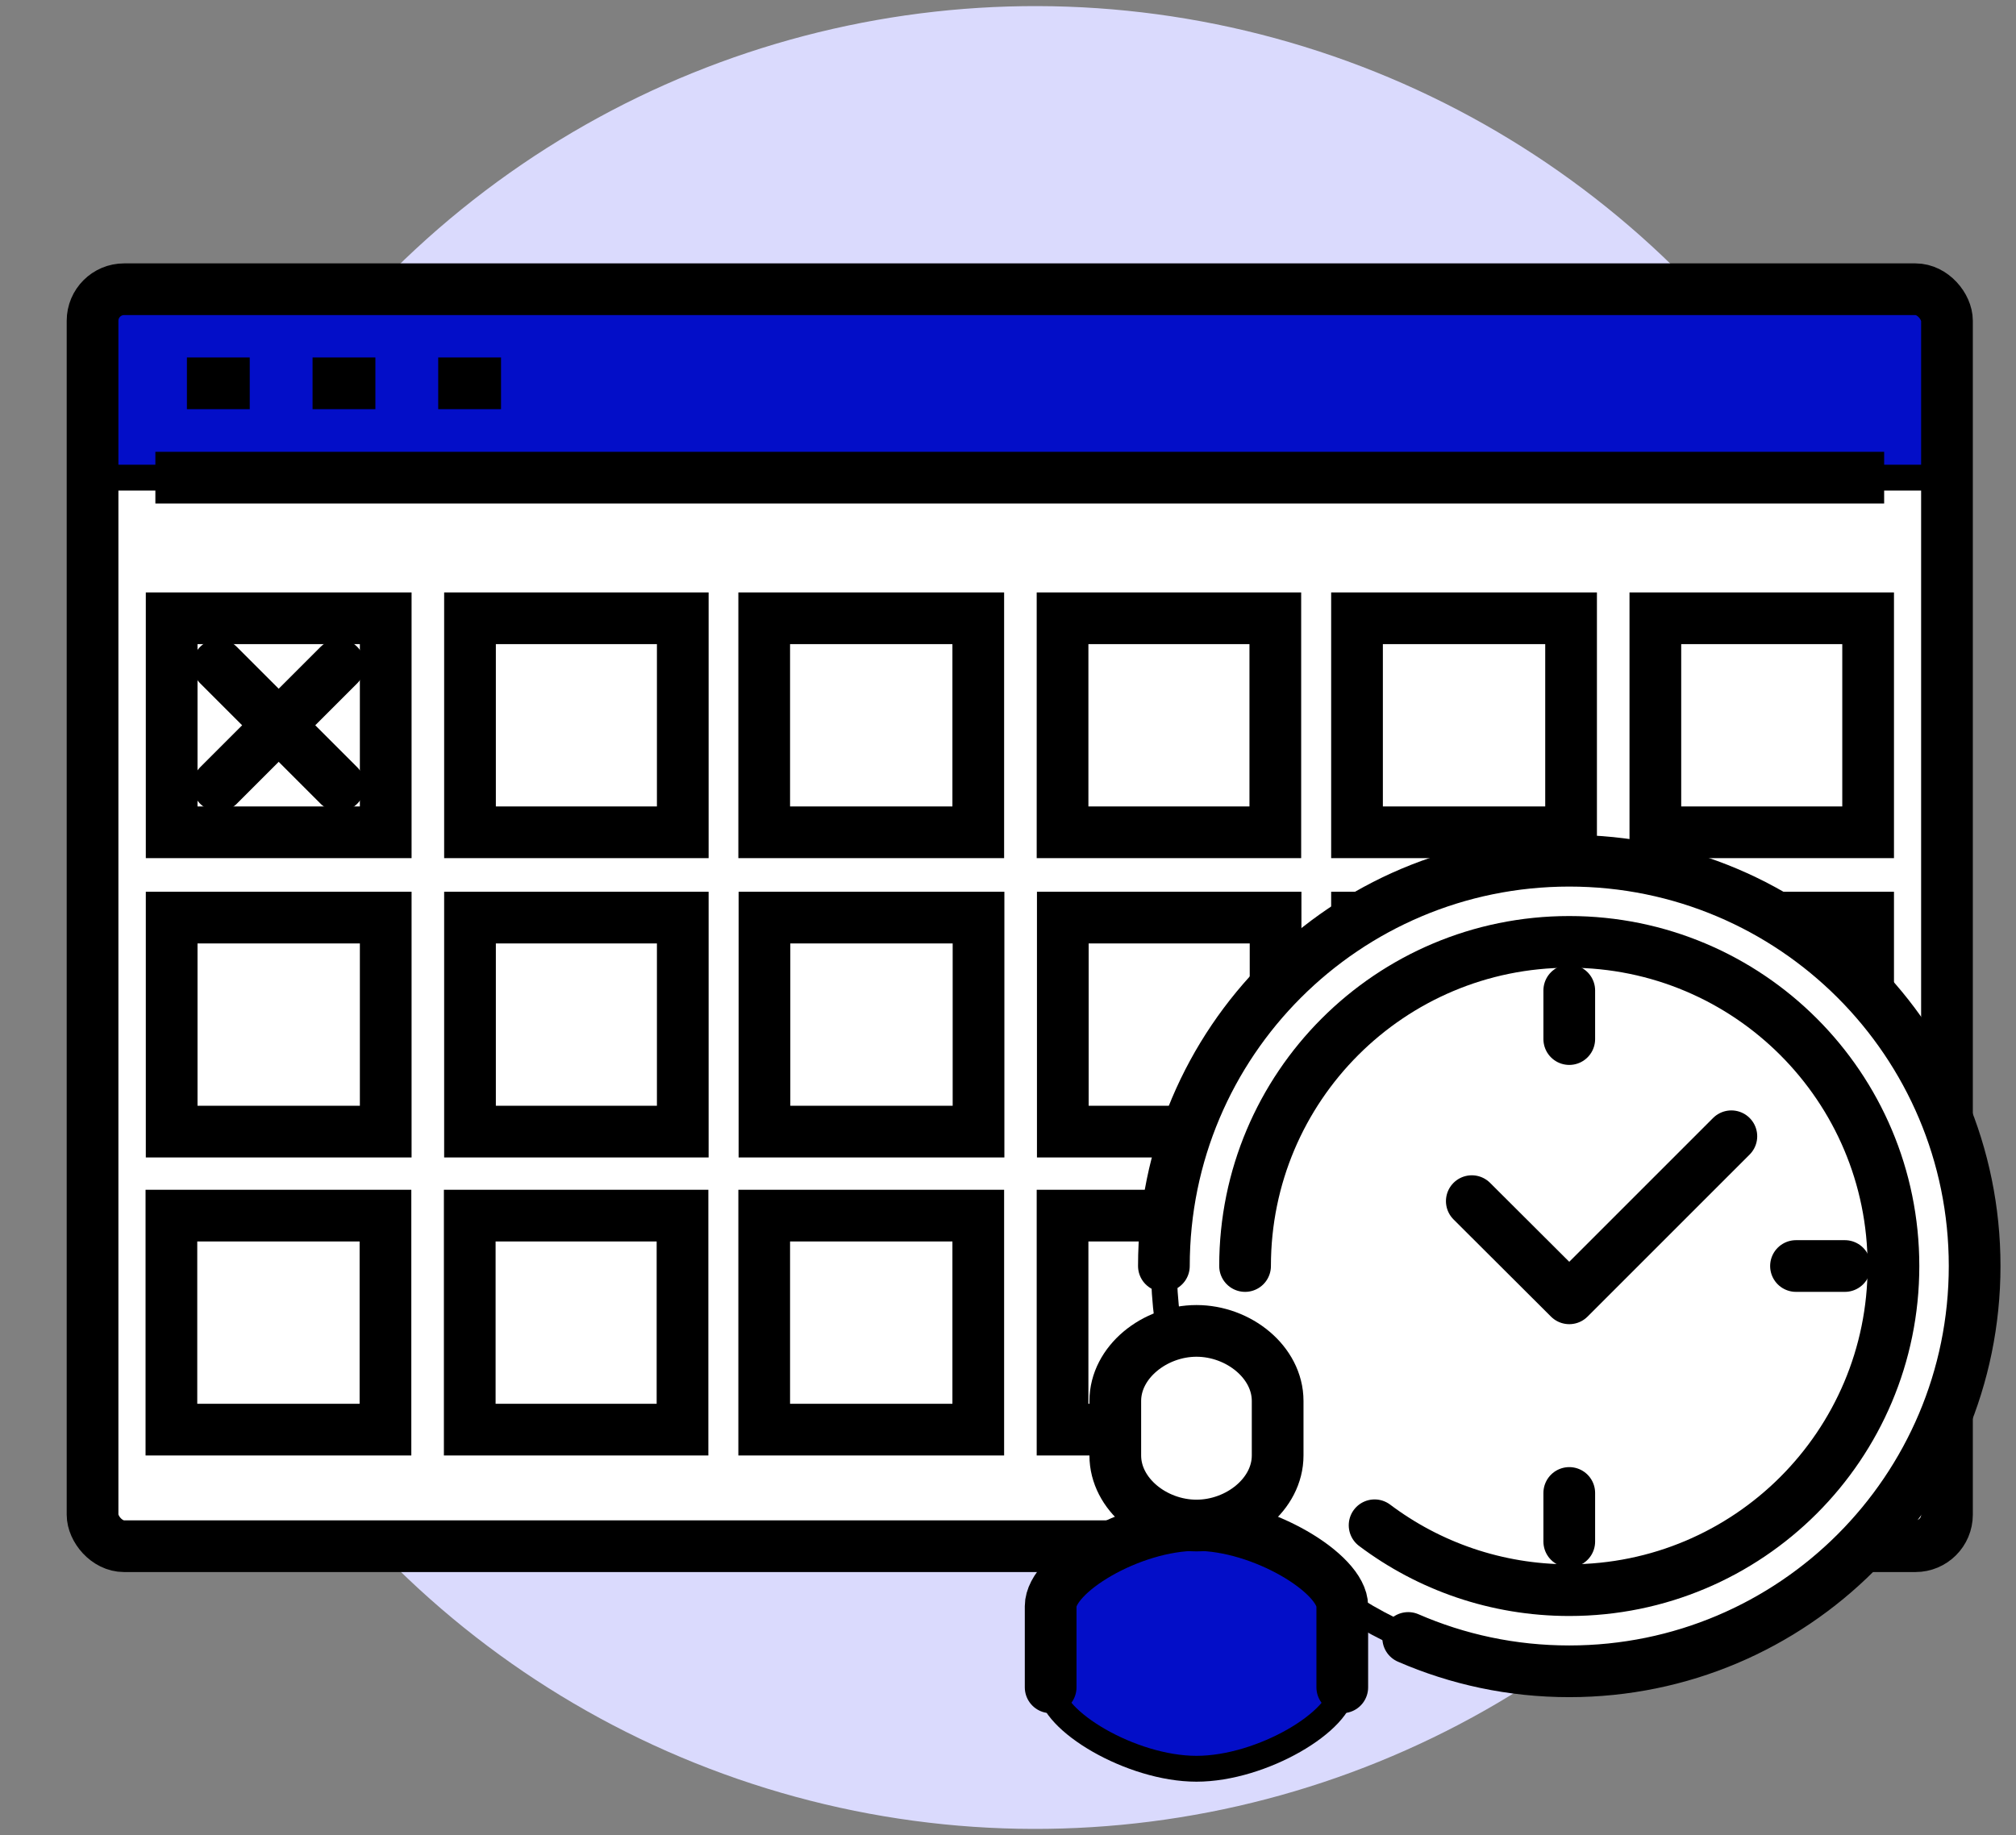 <svg xmlns="http://www.w3.org/2000/svg" id="Layer_39" data-name="Layer 39" viewBox="0 0 77.98 71"><rect x="0" y="0" width="77.98" height="71" fill="#808080" stroke="none"/><defs><style>      .cls-1, .cls-2, .cls-3, .cls-4, .cls-5, .cls-6 {        stroke: #000;      }      .cls-1, .cls-2, .cls-5, .cls-6 {        stroke-width: 2px;      }      .cls-1, .cls-3, .cls-4, .cls-5, .cls-6 {        stroke-miterlimit: 10;      }      .cls-1, .cls-4 {        fill: #fff;      }      .cls-2 {        stroke-linejoin: round;      }      .cls-2, .cls-5 {        stroke-linecap: round;      }      .cls-2, .cls-5, .cls-6 {        fill: none;      }      .cls-3 {        fill: #030ec8;      }      .cls-7 {        fill: #dadafd;        stroke-width: 0px;      }    </style></defs><circle class="cls-7" cx="40.05" cy="35.5" r="35.26" transform="translate(-5.69 63.29) rotate(-72.84)"></circle><rect class="cls-4" x="3.58" y="11.19" width="71.73" height="48.63" rx="1.22" ry="1.22"></rect><path class="cls-3" d="m75.31,18.48v-6.08c0-.67-.54-1.22-1.22-1.22H4.79c-.67,0-1.22.54-1.22,1.22v6.08h71.73Z"></path><rect class="cls-6" x="3.58" y="11.19" width="71.73" height="48.63" rx="1.22" ry="1.22"></rect><line class="cls-6" x1="6.01" y1="18.48" x2="72.88" y2="18.48"></line><line class="cls-6" x1="7.23" y1="14.83" x2="9.66" y2="14.83"></line><line class="cls-6" x1="12.09" y1="14.83" x2="14.52" y2="14.83"></line><line class="cls-6" x1="16.95" y1="14.83" x2="19.38" y2="14.83"></line><g><rect class="cls-1" x="18.18" y="23.92" width="8.23" height="8.28"></rect><rect class="cls-1" x="6.64" y="23.92" width="8.28" height="8.28"></rect></g><g><rect class="cls-1" x="18.18" y="35.5" width="8.23" height="8.28"></rect><rect class="cls-1" x="6.64" y="35.5" width="8.28" height="8.28"></rect></g><g><rect class="cls-1" x="41.1" y="23.92" width="8.23" height="8.28"></rect><rect class="cls-1" x="29.56" y="23.92" width="8.28" height="8.28"></rect></g><g><rect class="cls-1" x="41.11" y="35.5" width="8.23" height="8.28"></rect><rect class="cls-1" x="29.57" y="35.5" width="8.28" height="8.28"></rect></g><g><rect class="cls-1" x="64.03" y="23.92" width="8.23" height="8.28"></rect><rect class="cls-1" x="52.49" y="23.92" width="8.28" height="8.28"></rect></g><g><rect class="cls-1" x="64.03" y="35.5" width="8.23" height="8.28"></rect><rect class="cls-1" x="52.49" y="35.5" width="8.28" height="8.28"></rect></g><line class="cls-2" x1="8.45" y1="25.73" x2="13.11" y2="30.39"></line><line class="cls-2" x1="13.11" y1="25.73" x2="8.45" y2="30.39"></line><g><rect class="cls-6" x="18.17" y="47.03" width="8.23" height="8.28"></rect><rect class="cls-6" x="6.63" y="47.03" width="8.28" height="8.28"></rect></g><g><rect class="cls-6" x="41.1" y="47.03" width="8.23" height="8.28"></rect><rect class="cls-6" x="29.56" y="47.03" width="8.28" height="8.28"></rect></g><g><rect class="cls-6" x="64.02" y="47.03" width="8.23" height="8.28"></rect><rect class="cls-6" x="52.48" y="47.03" width="8.28" height="8.28"></rect></g><circle class="cls-4" cx="60.7" cy="48.98" r="15.68"></circle><path class="cls-3" d="m46.28,59.01c-2.54,0-5.64,1.86-5.64,3.14v3.14c0,1.27,3.11,3.14,5.64,3.14,2.54,0,5.64-1.86,5.64-3.14v-3.14c0-1.27-3.11-3.14-5.64-3.14Z"></path><polyline class="cls-2" points="66.97 43.96 60.7 50.23 56.93 46.47"></polyline><line class="cls-2" x1="60.7" y1="38.32" x2="60.7" y2="40.2"></line><line class="cls-2" x1="71.36" y1="48.98" x2="69.47" y2="48.98"></line><line class="cls-2" x1="60.7" y1="59.64" x2="60.7" y2="57.76"></line><path class="cls-5" d="m51.92,65.28v-3.14c0-1.27-3.11-3.14-5.64-3.14-2.54,0-5.64,1.86-5.64,3.14v3.14"></path><path class="cls-1" d="m46.28,51.49c-1.62,0-3.14,1.21-3.14,2.71v2.11c0,1.5,1.51,2.71,3.14,2.71s3.14-1.21,3.14-2.71v-2.11c0-1.5-1.51-2.71-3.14-2.71Z"></path><path class="cls-2" d="m45.02,48.98c0-8.66,7.02-15.68,15.68-15.68s15.68,7.02,15.68,15.68-7.02,15.68-15.68,15.68c-2.22,0-4.32-.46-6.23-1.29"></path><path class="cls-2" d="m48.16,48.98c0-6.93,5.61-12.54,12.54-12.54s12.54,5.61,12.54,12.54-5.61,12.54-12.54,12.54c-2.82,0-5.43-.93-7.53-2.51"></path></svg>